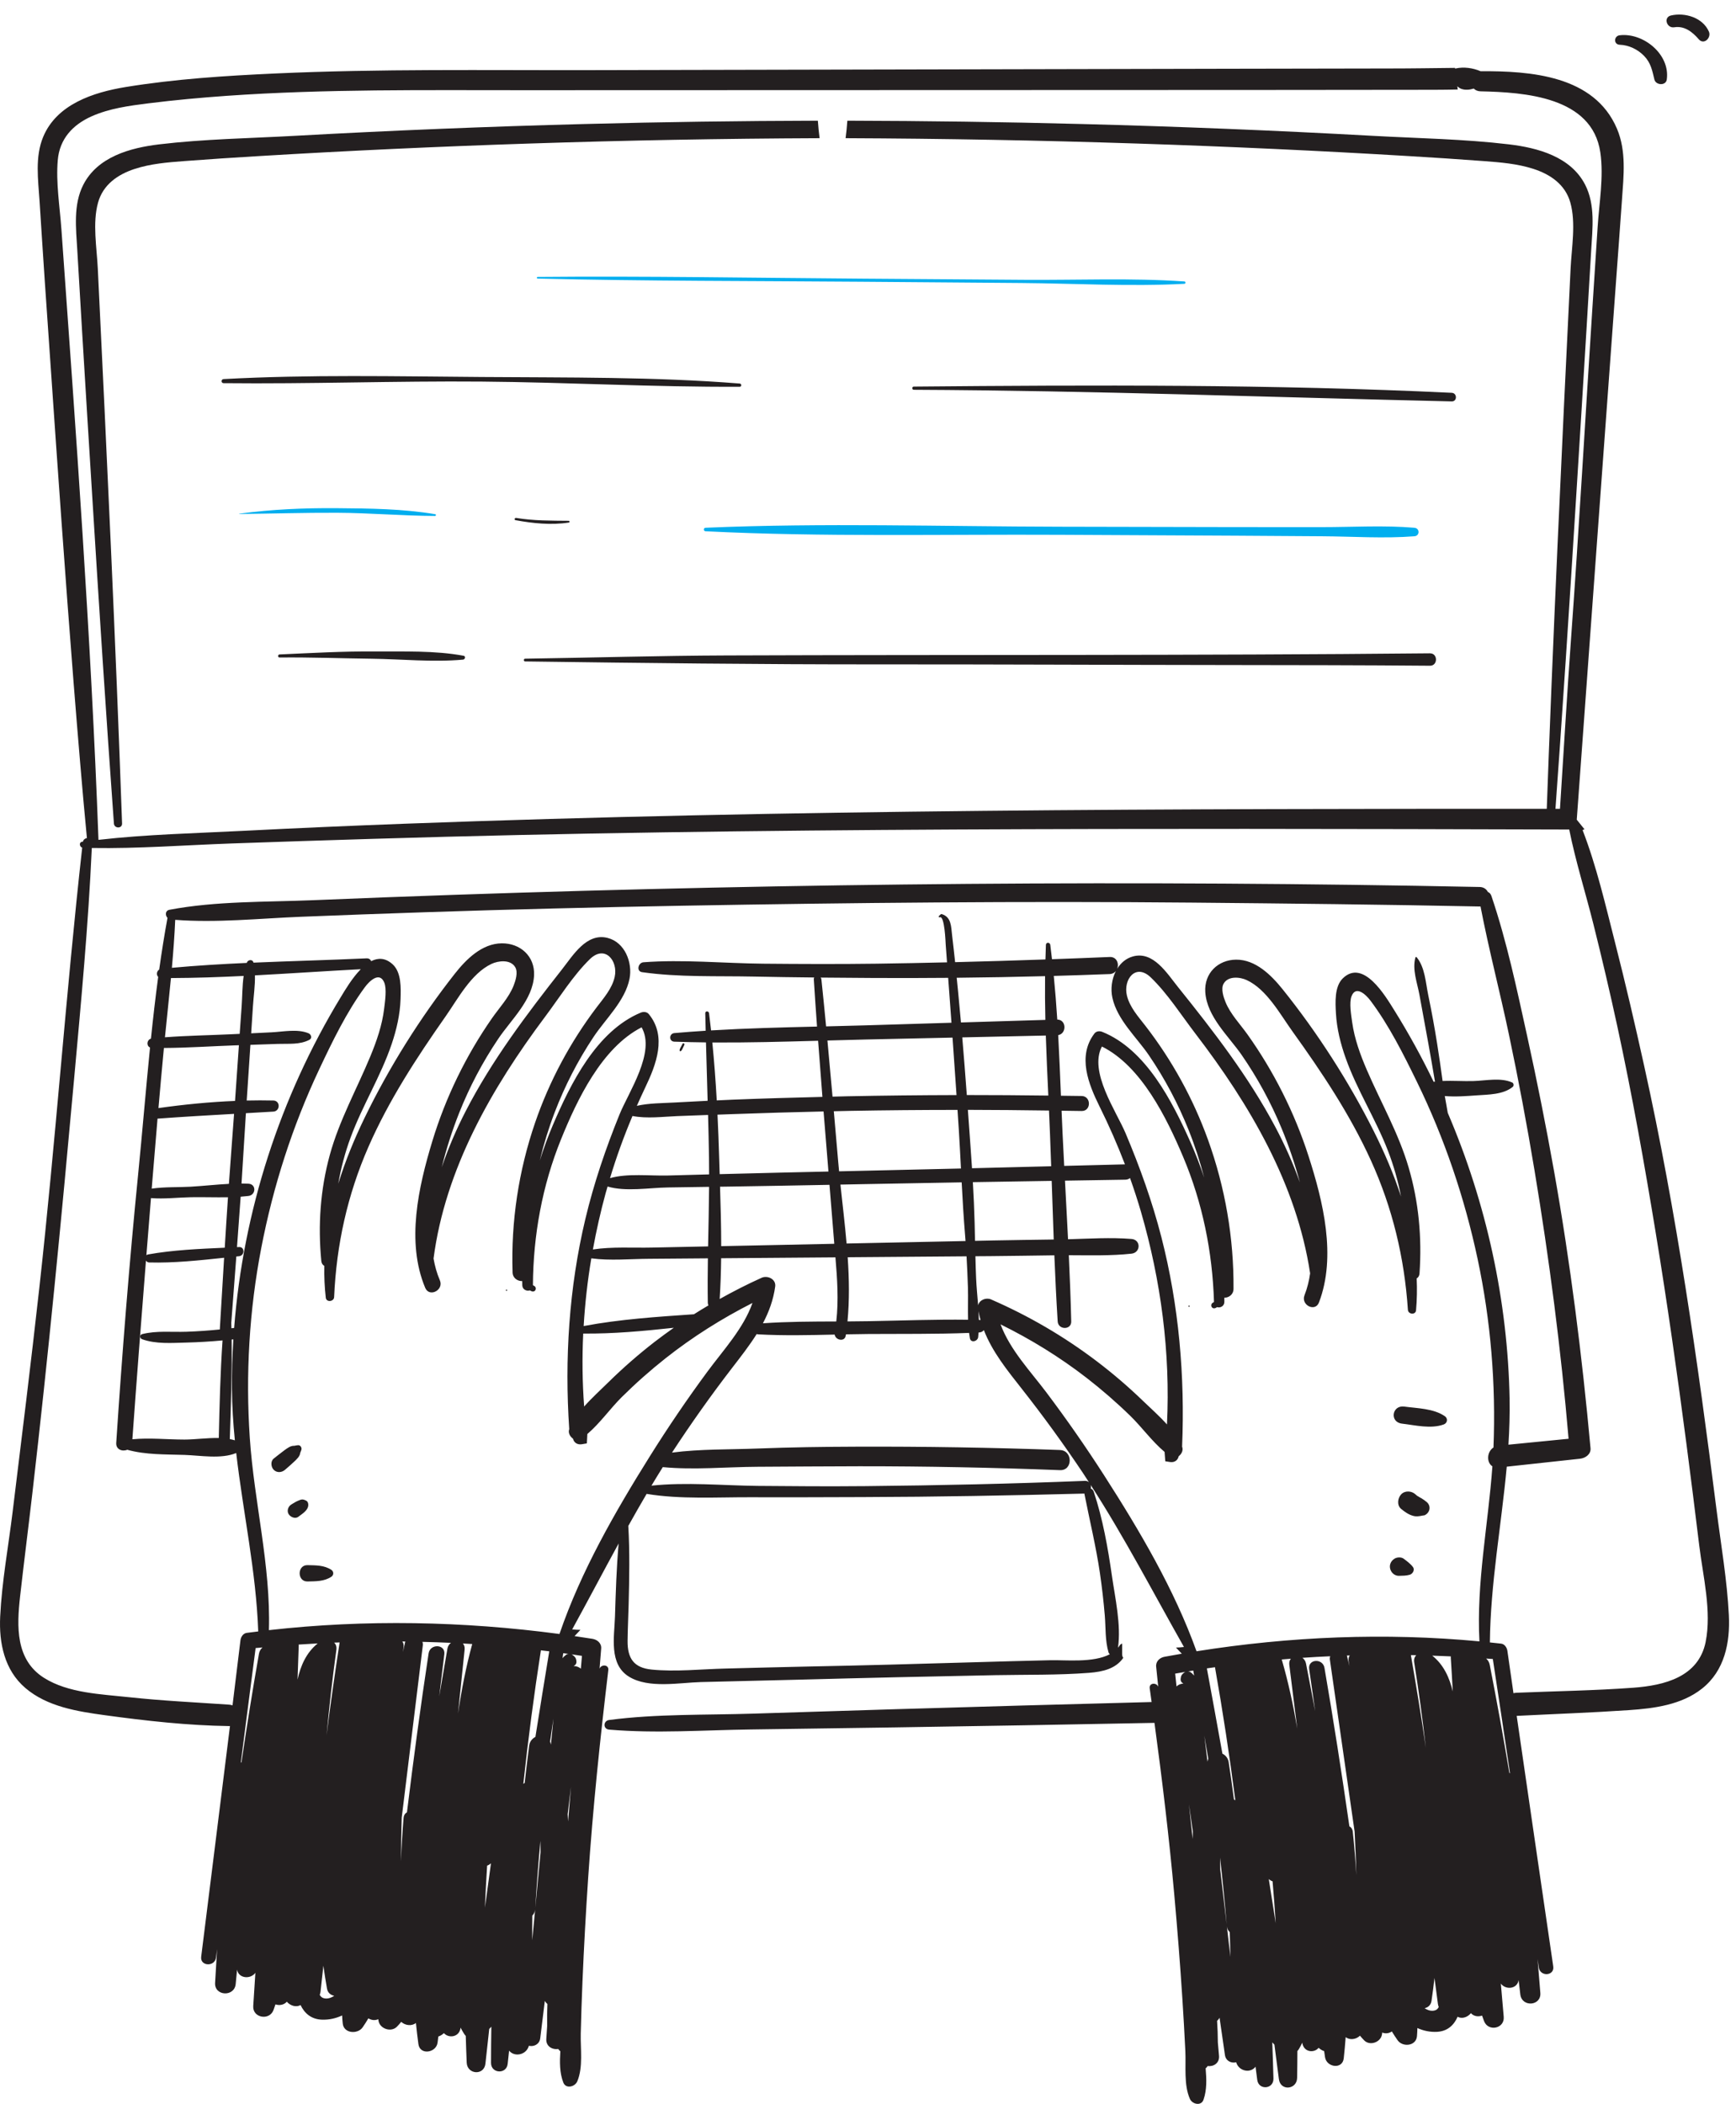 <svg width="104" height="126" viewBox="0 0 104 126" fill="none" xmlns="http://www.w3.org/2000/svg">
<path d="M30.345 77.231C30.294 77.231 30.294 77.31 30.345 77.31C30.396 77.31 30.396 77.231 30.345 77.231Z" fill="#231F20"/>
<path d="M71.233 78.186C71.283 78.186 71.283 78.266 71.233 78.266C71.183 78.266 71.183 78.186 71.233 78.186Z" fill="#231F20"/>
<path d="M103.573 96.746C103.468 94.633 103.098 92.51 102.833 90.413C101.707 81.508 100.439 72.594 98.497 63.826C97.954 61.373 97.387 58.926 96.765 56.492C96.188 54.234 95.653 51.893 94.808 49.709C94.848 49.699 94.886 49.682 94.922 49.663C94.77 49.472 94.614 49.283 94.46 49.091C94.967 42.083 95.48 35.077 95.993 28.069C96.254 24.49 96.516 20.912 96.778 17.333C96.908 15.539 97.045 13.744 97.17 11.949C97.269 10.533 97.439 9.054 96.87 7.711C95.514 4.513 91.684 4.248 88.698 4.265C88.239 4.069 87.695 3.991 87.202 4.101C87.192 4.104 87.183 4.109 87.172 4.111C87.17 4.096 87.168 4.081 87.167 4.066C85.877 4.079 84.588 4.101 83.303 4.101C80.092 4.105 76.881 4.111 73.67 4.118C60.889 4.145 48.106 4.173 35.325 4.201C29.046 4.214 22.754 4.115 16.48 4.401C13.493 4.538 10.473 4.731 7.518 5.214C5.594 5.53 3.402 6.241 2.588 8.195C2.085 9.401 2.287 10.769 2.369 12.034C2.475 13.642 2.573 15.25 2.684 16.858C2.906 20.074 3.124 23.29 3.35 26.506C3.797 32.877 4.257 39.252 4.796 45.616C4.925 47.142 5.058 48.667 5.207 50.19C5.1 50.209 4.998 50.281 4.966 50.408C4.95 50.411 4.933 50.412 4.917 50.414C4.722 50.44 4.761 50.717 4.924 50.764C3.946 59.54 3.331 68.356 2.355 77.134C1.858 81.607 1.305 86.073 0.757 90.54C0.502 92.619 0.113 94.719 0.011 96.812C-0.067 98.398 0.263 100.021 1.521 101.094C2.831 102.213 4.633 102.496 6.283 102.722C8.748 103.059 11.254 103.34 13.743 103.374C13.756 103.374 13.766 103.371 13.777 103.371C13.208 107.978 12.624 112.585 12.052 117.192C11.982 117.761 12.869 117.804 12.941 117.238C12.963 117.07 12.984 116.902 13.006 116.734C12.966 117.407 12.926 118.08 12.886 118.753C12.839 119.55 14.049 119.609 14.12 118.818C14.146 118.532 14.176 118.246 14.202 117.96C14.291 118.492 15.001 118.555 15.299 118.149C15.256 118.814 15.212 119.478 15.171 120.143C15.127 120.856 16.149 121.03 16.387 120.373C16.427 120.262 16.464 120.151 16.502 120.04C16.737 120.12 17.013 120.077 17.183 119.881C17.388 120.12 17.748 120.235 18.005 120.079C18.241 120.574 18.645 120.933 19.287 120.956C19.717 120.971 20.126 120.877 20.496 120.704C20.503 120.866 20.515 121.03 20.534 121.196C20.602 121.788 21.43 121.843 21.725 121.415C21.848 121.239 21.961 121.059 22.068 120.876C22.247 120.99 22.468 121.014 22.662 120.929C22.667 120.961 22.671 120.992 22.676 121.024C22.757 121.506 23.433 121.731 23.779 121.377C23.872 121.282 23.956 121.185 24.036 121.088C24.276 121.306 24.663 121.357 24.917 121.155C24.96 121.577 25.008 121.998 25.066 122.421C25.161 123.105 26.14 122.941 26.215 122.326C26.23 122.206 26.245 122.086 26.259 121.966C26.334 121.94 26.407 121.906 26.475 121.858C26.517 121.827 26.555 121.794 26.595 121.763C26.889 122.093 27.531 122.003 27.592 121.434C27.657 121.559 27.727 121.684 27.805 121.806C27.833 121.85 27.866 121.892 27.903 121.93C27.918 122.463 27.936 122.997 27.959 123.53C27.99 124.246 29.004 124.318 29.081 123.589C29.154 122.898 29.231 122.206 29.308 121.514C29.35 121.468 29.393 121.423 29.435 121.376C29.424 122.1 29.417 122.823 29.416 123.547C29.416 124.19 30.349 124.241 30.414 123.599C30.441 123.336 30.471 123.074 30.499 122.811C30.815 123.205 31.48 123.072 31.661 122.59C31.669 122.566 31.677 122.543 31.686 122.52C31.966 122.589 32.318 122.444 32.364 122.07C32.457 121.325 32.548 120.579 32.639 119.834C32.641 119.837 32.642 119.84 32.644 119.843C32.684 119.911 32.737 119.97 32.794 120.019C32.776 120.449 32.77 120.881 32.78 121.315C32.762 121.578 32.747 121.841 32.728 122.103C32.695 122.557 33.093 122.767 33.442 122.71C33.476 122.764 33.52 122.81 33.569 122.846C33.529 123.488 33.52 124.135 33.747 124.721C33.901 125.12 34.444 124.976 34.581 124.656C34.944 123.804 34.769 122.706 34.791 121.789C34.817 120.748 34.851 119.708 34.895 118.668C34.982 116.589 35.098 114.51 35.238 112.434C35.517 108.29 35.951 104.142 36.443 100.018C36.483 99.686 36.022 99.659 35.918 99.934C35.95 99.533 35.983 99.132 36.015 98.731C36.041 98.408 35.779 98.193 35.488 98.147C35.133 98.089 34.776 98.037 34.42 97.985C34.536 97.859 34.654 97.735 34.772 97.61C34.622 97.608 34.45 97.603 34.278 97.584C35.22 95.871 36.126 94.146 37.061 92.437C36.932 93.895 36.888 95.36 36.842 96.822C36.805 98.019 36.463 99.664 37.678 100.413C38.859 101.141 40.698 100.772 41.993 100.737C43.953 100.684 45.912 100.647 47.872 100.594C51.791 100.488 55.71 100.401 59.629 100.324C61.491 100.288 63.383 100.328 65.239 100.185C66.108 100.118 66.846 99.927 67.294 99.287C67.252 99.231 67.225 99.161 67.225 99.071V98.434C67.168 98.45 67.116 98.485 67.079 98.544C67.049 98.593 67.012 98.635 66.977 98.679C67.173 97.321 66.802 95.69 66.612 94.369C66.37 92.684 66.064 90.956 65.524 89.339C65.49 89.236 65.422 89.177 65.346 89.151C65.362 89.077 65.36 88.999 65.338 88.929C67.371 92.072 69.083 95.379 70.928 98.636C70.763 98.658 70.594 98.666 70.449 98.671C70.566 98.794 70.683 98.916 70.799 99.039C70.453 99.098 70.108 99.158 69.762 99.223C69.481 99.275 69.23 99.496 69.263 99.818C69.305 100.218 69.345 100.619 69.387 101.019C69.278 100.746 68.83 100.782 68.877 101.113C68.915 101.387 68.954 101.66 68.991 101.933C63.87 102.066 58.749 102.209 53.629 102.363C50.803 102.448 47.978 102.537 45.153 102.627C42.284 102.719 39.341 102.635 36.493 103.009C36.13 103.056 36.115 103.553 36.493 103.585C39.292 103.824 42.161 103.614 44.968 103.576C47.855 103.537 50.742 103.497 53.629 103.452C58.807 103.373 63.985 103.283 69.162 103.181C69.626 106.61 70.041 110.054 70.351 113.498C70.537 115.57 70.701 117.646 70.835 119.723C70.902 120.761 70.961 121.801 71.011 122.84C71.055 123.757 70.911 124.858 71.285 125.702C71.426 126.019 71.958 126.152 72.1 125.749C72.306 125.159 72.282 124.512 72.227 123.871C72.275 123.834 72.316 123.788 72.348 123.732C72.689 123.782 73.072 123.564 73.028 123.111C73.004 122.849 72.982 122.586 72.959 122.324C72.957 121.89 72.942 121.458 72.913 121.028C72.969 120.977 73.019 120.919 73.057 120.85C73.058 120.847 73.06 120.844 73.061 120.841C73.168 121.584 73.274 122.328 73.383 123.071C73.437 123.443 73.783 123.581 74.054 123.506C74.063 123.529 74.071 123.553 74.08 123.575C74.269 124.053 74.919 124.172 75.217 123.772C75.25 124.034 75.286 124.295 75.318 124.557C75.398 125.197 76.305 125.127 76.289 124.484C76.271 123.76 76.246 123.037 76.219 122.315C76.26 122.36 76.304 122.404 76.347 122.45C76.437 123.139 76.529 123.829 76.616 124.519C76.709 125.247 77.695 125.152 77.708 124.437C77.718 123.904 77.722 123.37 77.724 122.836C77.759 122.797 77.79 122.755 77.817 122.711C77.89 122.588 77.955 122.462 78.016 122.334C78.089 122.903 78.717 122.979 78.995 122.643C79.035 122.674 79.073 122.706 79.114 122.735C79.181 122.783 79.253 122.815 79.327 122.84C79.344 122.96 79.362 123.079 79.379 123.199C79.468 123.813 80.425 123.956 80.501 123.269C80.547 122.846 80.584 122.424 80.616 122.002C80.868 122.199 81.245 122.139 81.473 121.916C81.553 122.012 81.638 122.107 81.729 122.2C82.075 122.546 82.729 122.306 82.795 121.823C82.799 121.79 82.802 121.759 82.806 121.727C82.998 121.808 83.212 121.779 83.384 121.662C83.493 121.843 83.608 122.02 83.731 122.194C84.03 122.614 84.835 122.543 84.887 121.949C84.901 121.783 84.908 121.62 84.912 121.457C85.275 121.622 85.677 121.708 86.096 121.684C86.721 121.648 87.106 121.28 87.323 120.78C87.578 120.93 87.925 120.809 88.119 120.566C88.29 120.759 88.559 120.795 88.786 120.711C88.826 120.821 88.864 120.932 88.906 121.041C89.153 121.694 90.145 121.497 90.085 120.786C90.029 120.123 89.97 119.46 89.912 118.796C90.213 119.195 90.902 119.117 90.977 118.584C91.01 118.869 91.045 119.154 91.078 119.439C91.166 120.228 92.344 120.144 92.278 119.349C92.224 118.676 92.167 118.005 92.113 117.332C92.137 117.5 92.162 117.668 92.187 117.835C92.272 118.399 93.135 118.338 93.052 117.77C92.325 112.767 91.584 107.766 90.862 102.762C93.103 102.649 95.349 102.571 97.588 102.418C99.106 102.315 100.74 102.102 101.969 101.125C103.314 100.058 103.653 98.381 103.572 96.742V96.746H103.573ZM3.676 13.704C3.58 12.358 3.344 10.937 3.461 9.589C3.571 8.319 4.355 7.473 5.485 6.968C6.553 6.491 7.746 6.332 8.895 6.188C10.454 5.993 12.019 5.849 13.585 5.739C19.524 5.323 25.486 5.405 31.435 5.402C43.538 5.396 55.641 5.395 67.743 5.391C73.794 5.389 79.846 5.387 85.898 5.378C86.372 5.378 86.851 5.37 87.331 5.36C87.32 5.295 87.313 5.23 87.303 5.165C87.369 5.232 87.452 5.287 87.546 5.322C87.774 5.405 88.042 5.381 88.289 5.304C88.384 5.4 88.518 5.465 88.693 5.469C91.334 5.528 95.385 5.79 95.872 9.129C96.085 10.585 95.802 12.159 95.709 13.619L95.385 18.631C94.965 25.136 94.596 31.645 94.125 38.146C93.877 41.576 93.676 45.007 93.455 48.438C70.374 48.436 47.291 48.474 24.223 49.333C21.011 49.453 17.802 49.593 14.593 49.757C11.706 49.905 8.777 49.969 5.899 50.298C5.451 38.094 4.547 25.883 3.677 13.703H3.676V13.704ZM15.514 99.042C15.133 101.204 14.787 103.37 14.466 105.542C14.454 105.548 14.441 105.555 14.428 105.561C14.72 103.274 15.014 100.987 15.314 98.7C15.451 98.687 15.589 98.676 15.726 98.664C15.622 98.753 15.543 98.878 15.514 99.042ZM17.825 100.594C17.846 99.916 17.869 99.238 17.896 98.56C17.897 98.535 17.894 98.513 17.892 98.491C18.272 98.465 18.653 98.443 19.033 98.423C18.348 98.976 18.007 99.76 17.824 100.595L17.825 100.594ZM19.356 119.656C19.27 119.626 19.204 119.559 19.154 119.47C19.176 119.414 19.193 119.354 19.201 119.286C19.259 118.767 19.316 118.247 19.373 117.727C19.437 118.184 19.508 118.641 19.59 119.097C19.636 119.35 19.818 119.489 20.025 119.526C19.813 119.666 19.578 119.735 19.355 119.657H19.356V119.656ZM19.564 103.935C19.721 102.221 19.916 100.51 20.152 98.802C20.178 98.618 20.121 98.475 20.02 98.375C20.128 98.371 20.237 98.368 20.346 98.363C20.065 100.214 19.791 102.073 19.564 103.935ZM26.804 98.739C26.639 99.692 26.474 100.645 26.311 101.597C26.413 100.753 26.516 99.909 26.619 99.066C26.692 98.459 25.767 98.426 25.677 99.018C25.196 102.185 24.77 105.359 24.38 108.538C24.273 108.596 24.192 108.706 24.177 108.877C24.104 109.738 24.056 110.603 24.023 111.471C24.025 110.599 24.038 109.727 24.066 108.857C24.488 105.418 24.908 101.979 25.33 98.541C25.339 98.463 25.33 98.392 25.308 98.329C25.878 98.344 26.447 98.362 27.016 98.388C26.911 98.466 26.83 98.583 26.802 98.74H26.804V98.739ZM24.103 98.306C24.162 98.306 24.223 98.309 24.282 98.31C24.279 98.32 24.275 98.329 24.272 98.339C24.225 98.54 24.181 98.74 24.138 98.941C24.151 98.847 24.165 98.754 24.178 98.661C24.2 98.513 24.166 98.395 24.103 98.305V98.306ZM27.439 102.617C27.572 101.343 27.704 100.068 27.834 98.793C27.851 98.633 27.806 98.512 27.73 98.426C27.917 98.437 28.104 98.446 28.29 98.459C27.918 99.819 27.65 101.211 27.439 102.618V102.617ZM29.051 114.247C29.085 113.408 29.129 112.57 29.183 111.731C29.267 111.701 29.346 111.654 29.413 111.589C29.289 112.474 29.168 113.36 29.051 114.246V114.247ZM31.886 116.201C31.883 115.708 31.884 115.215 31.89 114.722C31.981 114.635 32.044 114.513 32.06 114.352L31.886 116.201V116.201ZM32.069 114.251C32.15 112.914 32.252 111.579 32.374 110.247C32.381 110.478 32.381 110.71 32.382 110.941L32.069 114.251ZM32.075 104.022C31.886 104.118 31.732 104.298 31.7 104.55C31.604 105.291 31.515 106.033 31.433 106.776C31.404 106.793 31.377 106.811 31.352 106.832C31.639 104.16 31.99 101.494 32.404 98.836C32.571 98.856 32.738 98.874 32.905 98.896C32.623 100.604 32.347 102.312 32.075 104.022ZM33.093 103.583C33.064 103.885 33.034 104.188 33.004 104.489C33.001 104.473 32.998 104.458 32.995 104.443C32.984 104.393 32.969 104.348 32.952 104.306C33.02 103.846 33.088 103.385 33.157 102.925C33.136 103.144 33.115 103.364 33.093 103.582H33.093V103.583ZM33.698 99.311C33.713 99.21 33.728 99.109 33.743 99.008C33.85 99.023 33.958 99.037 34.065 99.052C34.016 99.055 33.968 99.065 33.932 99.09C33.836 99.157 33.759 99.23 33.698 99.31V99.311ZM34.033 109.085C34.026 108.941 34.018 108.797 34.008 108.653C34.074 108.106 34.141 107.559 34.206 107.011L34.033 109.085ZM34.863 99.168C34.841 99.425 34.819 99.681 34.798 99.938C34.681 99.83 34.517 99.773 34.365 99.781C34.379 99.772 34.393 99.762 34.407 99.753C34.506 99.687 34.545 99.605 34.532 99.487C34.511 99.292 34.449 99.225 34.298 99.109C34.28 99.095 34.257 99.086 34.233 99.076C34.443 99.107 34.652 99.136 34.862 99.168H34.863ZM33.516 97.858C27.752 97.091 21.889 96.975 16.11 97.628C16.226 93.757 15.223 89.957 14.964 86.106C14.708 82.305 14.932 78.471 15.654 74.729C16.364 71.05 17.516 67.455 19.113 64.064C19.903 62.387 20.757 60.617 21.86 59.12C22.127 58.756 22.73 58.172 23.015 58.831C23.181 59.216 23.064 59.982 23.014 60.402C22.896 61.395 22.565 62.349 22.184 63.269C21.369 65.234 20.326 67.097 19.76 69.16C19.189 71.239 19.042 73.378 19.249 75.519C19.263 75.668 19.335 75.762 19.43 75.812C19.417 76.448 19.443 77.085 19.517 77.722C19.551 78.009 20.006 77.96 20.017 77.68C20.153 74.555 20.814 71.558 22.069 68.69C23.286 65.909 24.956 63.347 26.695 60.87C27.436 59.814 28.221 58.309 29.439 57.729C29.843 57.537 30.581 57.438 30.868 57.927C31.045 58.23 30.887 58.73 30.77 59.026C30.488 59.745 29.905 60.362 29.47 60.987C27.913 63.224 26.692 65.731 25.901 68.34C25.068 71.082 24.32 74.385 25.475 77.131C25.721 77.715 26.602 77.261 26.352 76.678C26.17 76.253 26.049 75.816 25.973 75.373C26.673 70.008 29.455 65.163 32.662 60.883C33.506 59.758 34.328 58.428 35.334 57.445C36.242 56.559 37.04 57.542 36.825 58.505C36.669 59.207 36.159 59.78 35.735 60.339C34.155 62.426 32.907 64.758 32.057 67.235C31.069 70.113 30.607 73.163 30.707 76.204C30.718 76.553 31.014 76.731 31.285 76.725C31.287 76.808 31.286 76.891 31.289 76.973C31.295 77.234 31.556 77.343 31.742 77.279C31.769 77.293 31.795 77.307 31.822 77.321C31.907 77.367 32.013 77.356 32.069 77.27C32.121 77.191 32.101 77.073 32.018 77.022C31.987 77.003 31.957 76.985 31.926 76.966C31.945 73.973 32.485 71.005 33.612 68.227C34.564 65.88 36.043 62.749 38.437 61.526C39.292 63.019 37.657 65.405 37.112 66.747C36.284 68.789 35.575 70.868 35.065 73.014C34.089 77.12 33.817 81.382 34.102 85.59C34.026 85.79 34.131 86.01 34.299 86.138C34.31 86.149 34.319 86.162 34.331 86.171C34.378 86.371 34.56 86.536 34.846 86.496C34.951 86.481 35.055 86.463 35.157 86.443L35.187 85.881C35.94 85.241 36.545 84.371 37.24 83.679C38.074 82.851 38.955 82.071 39.876 81.343C41.495 80.064 43.243 78.965 45.079 78.033C44.536 79.571 43.319 80.87 42.371 82.157C41.16 83.799 40.013 85.487 38.931 87.216C36.842 90.554 34.794 94.118 33.517 97.859H33.516V97.858ZM8.51 80.204C9.347 80.505 10.297 80.426 11.173 80.405C11.895 80.387 12.614 80.342 13.332 80.277C13.198 82.221 13.151 84.173 13.107 86.121C12.417 86.106 11.687 86.214 11.055 86.214C10.022 86.214 8.962 86.099 7.93 86.197C8.186 82.629 8.461 79.062 8.744 75.497C8.785 75.559 8.848 75.606 8.934 75.608C10.411 75.649 11.937 75.483 13.426 75.326C13.338 76.757 13.253 78.189 13.168 79.621C12.505 79.686 11.84 79.734 11.174 79.757C10.293 79.789 9.369 79.679 8.511 79.901C8.352 79.943 8.371 80.154 8.511 80.204H8.51ZM8.869 75.128C8.828 75.135 8.796 75.153 8.77 75.174C8.861 74.034 8.952 72.894 9.044 71.753C9.834 71.816 10.673 71.715 11.442 71.701C12.171 71.688 12.918 71.717 13.657 71.703C13.588 72.71 13.526 73.718 13.464 74.724C11.931 74.794 10.364 74.859 8.868 75.128H8.869ZM11.442 71.07C10.692 71.112 9.862 71.074 9.089 71.186C9.106 70.977 9.122 70.768 9.14 70.559C9.236 69.371 9.335 68.182 9.437 66.994C10.965 66.882 12.493 66.794 14.022 66.708C13.979 67.311 13.936 67.915 13.888 68.518C13.826 69.312 13.769 70.106 13.713 70.9C12.954 70.939 12.19 71.026 11.442 71.069V71.07ZM90.438 83.799C90.327 77.896 89.045 72.046 86.732 66.648C86.678 66.309 86.611 65.972 86.554 65.641C87.186 65.696 87.854 65.644 88.439 65.602C89.161 65.551 90.056 65.56 90.626 65.091C90.704 65.027 90.685 64.871 90.593 64.83C89.9 64.519 89.011 64.722 88.265 64.743C87.668 64.761 87.035 64.711 86.423 64.74C86.319 63.984 86.212 63.228 86.091 62.475C85.938 61.514 85.764 60.559 85.565 59.606C85.407 58.849 85.37 57.936 84.867 57.324C84.846 57.298 84.802 57.314 84.794 57.343C84.597 58.066 84.898 58.843 85.033 59.564C85.21 60.521 85.383 61.477 85.558 62.433C85.7 63.214 85.836 63.996 85.966 64.779C85.939 64.782 85.913 64.784 85.887 64.788C85.175 63.312 84.384 61.874 83.517 60.485C82.989 59.64 81.669 57.403 80.446 58.591C79.938 59.085 79.997 60.036 80.033 60.69C80.084 61.605 80.31 62.508 80.616 63.367C81.3 65.291 82.413 67.012 83.147 68.913C83.492 69.804 83.753 70.725 83.933 71.661C83.492 70.309 82.927 68.995 82.299 67.744C80.802 64.765 78.918 61.835 76.838 59.246C76.15 58.389 75.21 57.462 74.049 57.473C72.97 57.483 72.13 58.284 72.206 59.419C72.304 60.893 73.6 62.046 74.384 63.179C75.336 64.557 76.137 66.028 76.78 67.582C77.214 68.629 77.579 69.709 77.871 70.808C77.463 69.667 76.967 68.558 76.4 67.49C74.795 64.469 72.696 61.756 70.569 59.11C69.91 58.291 69.09 56.938 67.865 57.282C67.455 57.397 67.143 57.67 66.93 58.017C67.049 57.71 66.901 57.295 66.478 57.313C65.327 57.362 64.175 57.406 63.023 57.447C62.99 57.161 62.958 56.874 62.92 56.588C62.898 56.426 62.666 56.414 62.658 56.588C62.645 56.879 62.639 57.17 62.63 57.461C60.826 57.524 59.023 57.579 57.219 57.623C57.162 57.087 57.103 56.55 57.038 56.015C56.975 55.498 57.002 54.921 56.418 54.745C56.394 54.738 56.367 54.745 56.349 54.764L56.245 54.866C56.208 54.903 56.255 54.954 56.298 54.935C56.595 54.803 56.649 56.493 56.655 56.569C56.682 56.925 56.708 57.28 56.734 57.634C55.327 57.666 53.92 57.696 52.513 57.714C50.246 57.744 47.979 57.735 45.712 57.714C43.347 57.691 40.902 57.45 38.545 57.63C38.233 57.654 38.106 58.17 38.465 58.222C40.65 58.536 42.954 58.44 45.16 58.486C46.365 58.511 47.571 58.528 48.777 58.54C48.76 58.572 48.751 58.61 48.754 58.656C48.813 59.597 48.879 60.539 48.946 61.48C46.83 61.53 44.71 61.584 42.598 61.71C42.561 61.367 42.521 61.024 42.478 60.681C42.461 60.541 42.248 60.531 42.251 60.681C42.258 61.032 42.268 61.381 42.276 61.73C41.65 61.77 41.024 61.815 40.4 61.87C40.074 61.899 40.064 62.374 40.4 62.385C41.03 62.408 41.662 62.42 42.293 62.428C42.323 63.593 42.358 64.759 42.392 65.925C41.722 65.958 41.053 65.994 40.385 66.03C39.687 66.069 38.878 66.063 38.152 66.227C38.315 65.86 38.481 65.494 38.655 65.129C39.316 63.748 39.96 62.07 38.872 60.737C38.751 60.589 38.546 60.58 38.383 60.647C35.739 61.75 34.185 64.888 33.121 67.379C32.824 68.076 32.564 68.785 32.338 69.505C32.57 68.531 32.866 67.57 33.227 66.626C33.834 65.038 34.613 63.523 35.554 62.108C36.283 61.011 37.449 59.947 37.714 58.614C37.906 57.648 37.434 56.43 36.397 56.17C35.131 55.853 34.324 57.223 33.667 58.056C31.549 60.748 29.463 63.506 27.891 66.561C27.335 67.641 26.855 68.759 26.465 69.909C26.736 68.804 27.085 67.718 27.504 66.66C28.125 65.093 28.911 63.606 29.853 62.207C30.629 61.057 31.93 59.877 31.995 58.401C32.044 57.264 31.164 56.482 30.055 56.495C28.865 56.509 27.922 57.456 27.237 58.328C25.167 60.96 23.305 63.93 21.844 66.941C21.23 68.206 20.684 69.53 20.265 70.891C20.427 69.952 20.671 69.026 21.003 68.127C21.709 66.211 22.808 64.465 23.464 62.528C23.757 61.662 23.966 60.754 23.996 59.838C24.017 59.184 24.054 58.233 23.52 57.749C23.084 57.354 22.645 57.356 22.237 57.563C22.195 57.464 22.104 57.388 21.96 57.395C19.712 57.498 17.446 57.555 15.185 57.652V57.647C15.135 57.433 14.855 57.472 14.789 57.647C14.787 57.654 14.785 57.661 14.783 57.668C13.283 57.736 11.786 57.825 10.297 57.961C10.383 57.004 10.455 56.047 10.497 55.088C12.977 55.279 15.546 55.004 18.026 54.905C20.502 54.806 22.978 54.715 25.455 54.633C30.595 54.462 35.735 54.335 40.876 54.243C51.036 54.061 61.195 53.964 71.356 54.056C77.118 54.109 82.879 54.171 88.64 54.289C88.659 54.289 88.676 54.286 88.694 54.285C89.189 56.855 89.856 59.392 90.396 61.953C90.967 64.657 91.478 67.373 91.93 70.097C92.815 75.419 93.513 80.789 93.97 86.166C92.769 86.284 91.568 86.403 90.367 86.521C90.424 85.617 90.453 84.71 90.436 83.798L90.438 83.799ZM65.881 66.284C66.441 67.415 66.945 68.561 67.393 69.732C66.18 69.765 64.967 69.794 63.754 69.824C63.72 69.17 63.686 68.517 63.655 67.864C63.634 67.415 63.615 66.968 63.596 66.52C63.997 66.526 64.399 66.53 64.8 66.537C65.379 66.548 65.379 65.648 64.8 65.638C64.386 65.63 63.972 65.628 63.558 65.622C63.51 64.412 63.46 63.202 63.394 61.993C63.911 61.903 63.895 61.068 63.339 61.06C63.283 60.188 63.215 59.316 63.13 58.447C64.246 58.415 65.362 58.38 66.477 58.336C66.644 58.329 66.768 58.257 66.85 58.155C66.601 58.639 66.526 59.233 66.64 59.751C66.93 61.079 68.091 62.118 68.828 63.199C69.779 64.594 70.574 66.093 71.204 67.667C71.579 68.603 71.89 69.558 72.139 70.526C71.901 69.812 71.63 69.107 71.324 68.417C70.228 65.949 68.64 62.846 66.036 61.798C65.876 61.734 65.676 61.748 65.563 61.898C64.535 63.253 65.203 64.917 65.88 66.284H65.881ZM63.503 86.839C59.437 86.693 55.369 86.625 51.301 86.64C49.327 86.647 47.356 86.674 45.384 86.751C43.708 86.817 41.942 86.773 40.258 86.995C41.394 85.258 42.595 83.563 43.862 81.919C44.377 81.251 44.893 80.592 45.331 79.895C45.361 79.904 45.393 79.912 45.43 79.914C46.945 79.996 48.476 79.961 50.002 79.927C50.054 80.271 50.609 80.379 50.667 79.988C50.672 79.963 50.673 79.938 50.678 79.913C51.134 79.904 51.59 79.895 52.044 79.892C54.045 79.878 56.055 79.905 58.056 79.827C58.069 79.933 58.084 80.039 58.103 80.144C58.159 80.448 58.57 80.335 58.6 80.077C58.611 79.987 58.616 79.895 58.623 79.803C58.634 79.803 58.646 79.802 58.658 79.801C58.787 79.794 58.881 79.737 58.941 79.658C59.447 80.963 60.334 82.056 61.215 83.176C62.502 84.81 63.726 86.496 64.885 88.228C65.004 88.407 65.118 88.588 65.235 88.768C65.175 88.716 65.095 88.684 64.992 88.688C60.617 88.864 56.238 88.96 51.86 89.003C49.701 89.023 47.543 89.01 45.385 88.989C43.31 88.967 41.099 88.752 39.027 88.975C39.25 88.603 39.475 88.233 39.707 87.864C41.568 88.044 43.52 87.853 45.384 87.844C47.418 87.835 49.452 87.814 51.486 87.813C55.492 87.811 59.498 87.891 63.503 88.046C64.278 88.075 64.278 86.868 63.503 86.841V86.839ZM62.625 61.08C60.94 61.132 59.254 61.182 57.569 61.234C57.513 60.603 57.455 59.972 57.393 59.342C57.367 59.081 57.34 58.819 57.314 58.557C59.079 58.54 60.843 58.508 62.608 58.461C62.598 59.334 62.605 60.207 62.625 61.08ZM58.231 69.964C58.156 68.797 58.067 67.632 57.983 66.468C59.604 66.47 61.223 66.487 62.843 66.509C62.864 66.961 62.884 67.412 62.901 67.864C62.928 68.524 62.951 69.184 62.974 69.845C61.393 69.885 59.812 69.926 58.231 69.965V69.964ZM63.004 70.721C63.043 71.892 63.082 73.063 63.126 74.233C61.916 74.251 60.706 74.266 59.496 74.29C59.134 74.298 58.773 74.305 58.411 74.313C58.404 73.949 58.396 73.584 58.387 73.219C58.366 72.413 58.328 71.605 58.282 70.798C59.855 70.771 61.43 70.747 63.004 70.722V70.721ZM50.783 75.296C50.924 75.295 51.066 75.293 51.207 75.292C53.439 75.275 55.672 75.258 57.904 75.24C57.94 75.863 57.965 76.486 57.986 77.11C58.007 77.748 57.975 78.395 57.996 79.038C56.014 79.012 54.025 79.089 52.045 79.124C51.621 79.132 51.197 79.135 50.771 79.138C50.893 77.873 50.872 76.585 50.783 75.296H50.783ZM50.718 74.474C50.615 73.29 50.472 72.109 50.348 70.944C50.79 70.935 51.233 70.927 51.675 70.918C53.654 70.878 55.632 70.844 57.611 70.81C57.666 71.861 57.728 72.911 57.815 73.959C57.825 74.081 57.834 74.203 57.843 74.324C55.631 74.369 53.419 74.416 51.206 74.462L50.717 74.472V74.474H50.718ZM57.919 65.581C57.835 64.429 57.745 63.278 57.647 62.128L62.652 62.018C62.691 63.217 62.746 64.415 62.802 65.613C61.174 65.593 59.547 65.58 57.919 65.581ZM57.362 66.47C57.388 66.868 57.416 67.266 57.441 67.665C57.489 68.436 57.529 69.208 57.569 69.981C55.604 70.028 53.64 70.075 51.676 70.117C51.206 70.127 50.737 70.138 50.268 70.149C50.25 69.969 50.234 69.79 50.218 69.611C50.129 68.591 50.042 67.571 49.952 66.551C50.277 66.544 50.601 66.534 50.926 66.529C53.071 66.49 55.217 66.472 57.362 66.471V66.47ZM49.98 74.489L43.206 74.631C43.205 73.444 43.174 72.254 43.136 71.071C43.328 71.069 43.521 71.065 43.713 71.063C45.707 71.033 47.7 70.996 49.693 70.958C49.785 72.091 49.877 73.223 49.969 74.356C49.972 74.401 49.976 74.445 49.98 74.49H49.98V74.489ZM50.741 65.655C50.452 65.661 50.164 65.67 49.875 65.677C49.776 64.556 49.674 63.435 49.569 62.315C50.333 62.293 51.097 62.273 51.86 62.255L57.064 62.141C57.146 63.289 57.225 64.436 57.303 65.583C55.116 65.588 52.928 65.611 50.741 65.655ZM51.86 61.407C51.071 61.431 50.281 61.45 49.49 61.469C49.4 60.531 49.307 59.595 49.209 58.658C49.204 58.614 49.189 58.577 49.167 58.546C50.221 58.556 51.275 58.563 52.329 58.57C53.821 58.579 55.312 58.574 56.803 58.562C56.867 59.438 56.934 60.315 56.996 61.191L57 61.251L51.859 61.407H51.86ZM49.269 65.692C47.478 65.735 45.689 65.787 43.899 65.858C43.578 65.871 43.259 65.887 42.939 65.902C42.874 64.744 42.788 63.588 42.674 62.433C44.785 62.447 46.899 62.389 49.011 62.33C49.094 63.45 49.18 64.571 49.269 65.692ZM43.899 66.723C45.712 66.656 47.525 66.606 49.338 66.564C49.41 67.458 49.483 68.351 49.556 69.245C49.581 69.55 49.605 69.856 49.63 70.162C47.72 70.204 45.81 70.248 43.9 70.299L43.114 70.319C43.104 69.995 43.093 69.67 43.084 69.347C43.059 68.482 43.025 67.618 42.984 66.756C43.289 66.745 43.594 66.734 43.9 66.723H43.899ZM43.202 75.355C45.484 75.337 47.767 75.319 50.049 75.302C50.157 76.584 50.245 77.864 50.1 79.141C48.633 79.146 47.161 79.149 45.705 79.25C46.062 78.574 46.33 77.853 46.44 77.049C46.5 76.604 45.982 76.366 45.628 76.525C44.77 76.911 43.933 77.338 43.114 77.796C43.166 76.986 43.193 76.171 43.202 75.355ZM58.621 78.526C58.655 78.707 58.694 78.885 58.742 79.058C58.716 79.052 58.689 79.049 58.66 79.048H58.642C58.639 78.874 58.632 78.701 58.621 78.526ZM58.597 78.17C58.556 77.626 58.499 77.083 58.477 76.553C58.458 76.114 58.445 75.675 58.435 75.235C58.728 75.233 59.02 75.231 59.313 75.229C60.597 75.218 61.88 75.197 63.164 75.18C63.218 76.501 63.28 77.821 63.363 79.139C63.395 79.655 64.188 79.665 64.175 79.139C64.144 77.818 64.091 76.496 64.03 75.174C65.28 75.177 66.554 75.215 67.785 75.081C68.345 75.02 68.359 74.245 67.785 74.2C66.535 74.098 65.246 74.184 63.984 74.218C63.926 73.048 63.863 71.878 63.801 70.709C65.006 70.689 66.212 70.668 67.417 70.65C67.534 70.648 67.626 70.61 67.697 70.551C67.933 71.214 68.152 71.883 68.35 72.562C69.552 76.695 70.12 81.01 69.911 85.308C69.452 84.798 68.925 84.333 68.469 83.893C67.598 83.052 66.677 82.263 65.715 81.532C63.748 80.038 61.62 78.799 59.368 77.82C59.074 77.693 58.673 77.851 58.598 78.171H58.597V78.17ZM34.966 79.416C35.047 78.058 35.199 76.703 35.425 75.36C36.546 75.513 37.754 75.394 38.868 75.388C40.047 75.38 41.228 75.369 42.408 75.36C42.395 76.247 42.389 77.133 42.403 78.019C42.404 78.081 42.418 78.134 42.44 78.179C42.148 78.352 41.858 78.528 41.572 78.71C39.384 78.86 37.118 79.009 34.966 79.416ZM40.366 79.519C39.975 79.795 39.586 80.078 39.206 80.371C38.238 81.123 37.312 81.931 36.439 82.79C35.982 83.24 35.454 83.717 34.995 84.236C34.886 82.78 34.87 81.321 34.939 79.866C36.728 79.885 38.563 79.715 40.365 79.519H40.366V79.519ZM42.419 74.646C41.297 74.669 40.175 74.691 39.052 74.716C37.912 74.742 36.667 74.654 35.519 74.83C35.725 73.698 35.979 72.572 36.282 71.46C36.319 71.325 36.361 71.194 36.399 71.06C37.48 71.383 38.903 71.132 40.012 71.116C40.835 71.103 41.657 71.091 42.48 71.079C42.471 72.268 42.443 73.457 42.42 74.645H42.419V74.646ZM40.011 70.4C38.955 70.429 37.593 70.257 36.545 70.558C36.927 69.29 37.376 68.051 37.891 66.835C38.75 67.006 39.728 66.876 40.572 66.842C41.188 66.817 41.803 66.795 42.419 66.774C42.442 67.631 42.462 68.488 42.475 69.345C42.48 69.674 42.481 70.005 42.481 70.334C41.658 70.356 40.834 70.378 40.01 70.4L40.011 70.4ZM14.597 58.449C14.51 59.05 14.518 59.686 14.476 60.27C14.436 60.819 14.398 61.368 14.359 61.916C14.221 61.922 14.084 61.929 13.945 61.936C12.596 62.001 11.232 62.02 9.882 62.122C10 60.94 10.127 59.758 10.241 58.575C11.69 58.57 13.143 58.519 14.596 58.448H14.597V58.449ZM14.126 62.605C14.188 62.602 14.25 62.601 14.312 62.598C14.306 62.678 14.301 62.756 14.296 62.836C14.223 63.868 14.152 64.901 14.08 65.933C12.545 65.996 11.008 66.148 9.493 66.362C9.596 65.183 9.7 64.005 9.813 62.827C9.814 62.805 9.817 62.784 9.819 62.762C11.253 62.755 12.696 62.654 14.127 62.604L14.126 62.605ZM13.877 80.224C13.911 80.221 13.945 80.218 13.979 80.214C13.918 81.197 13.889 82.182 13.895 83.169C13.901 84.205 13.969 85.234 14.07 86.259C13.972 86.228 13.87 86.205 13.767 86.185C13.835 84.199 13.902 82.21 13.877 80.224ZM14.027 79.529C13.973 79.536 13.918 79.542 13.864 79.548C13.861 79.439 13.859 79.331 13.855 79.221C13.957 77.897 14.058 76.574 14.157 75.25C14.211 75.244 14.266 75.239 14.32 75.234C14.667 75.2 14.679 74.665 14.32 74.684C14.28 74.686 14.239 74.688 14.198 74.69C14.273 73.683 14.348 72.677 14.417 71.67C14.573 71.658 14.729 71.644 14.883 71.625C15.341 71.569 15.367 70.916 14.883 70.891C14.746 70.885 14.608 70.882 14.469 70.881C14.521 70.093 14.571 69.307 14.616 68.518C14.652 67.902 14.692 67.285 14.732 66.668C15.279 66.636 15.826 66.606 16.375 66.573C16.798 66.547 16.805 65.918 16.375 65.909C15.845 65.896 15.312 65.898 14.78 65.91C14.844 64.946 14.909 63.983 14.972 63.02C14.982 62.871 14.991 62.723 15.001 62.575C15.546 62.556 16.09 62.538 16.635 62.519C17.291 62.496 17.946 62.579 18.536 62.273C18.717 62.178 18.64 61.946 18.485 61.882C17.822 61.607 16.986 61.789 16.277 61.824C15.867 61.844 15.456 61.864 15.047 61.884C15.082 61.346 15.118 60.808 15.152 60.271C15.191 59.671 15.286 59.032 15.273 58.414C17.39 58.302 19.507 58.155 21.614 58.045C21.096 58.57 20.668 59.301 20.419 59.711C16.771 65.708 14.57 72.54 14.027 79.529H14.027ZM65.892 94.199C66.017 95.047 66.114 95.899 66.186 96.754C66.246 97.48 66.201 98.254 66.408 98.955C66.422 99.004 66.452 99.041 66.487 99.071C65.492 99.596 63.834 99.408 62.937 99.429C61.345 99.466 59.753 99.51 58.161 99.557C54.915 99.651 51.67 99.745 48.424 99.806C46.771 99.837 45.117 99.889 43.463 99.928C42.014 99.962 40.484 100.133 39.039 99.989C37.982 99.884 37.585 99.331 37.597 98.262C37.605 97.541 37.642 96.82 37.66 96.1C37.7 94.529 37.732 92.956 37.64 91.387C37.999 90.744 38.364 90.103 38.738 89.467C40.765 89.803 42.967 89.659 45.016 89.668C47.236 89.678 49.456 89.664 51.676 89.659C56.107 89.646 60.537 89.565 64.966 89.449C64.967 89.462 64.967 89.475 64.97 89.49C65.28 91.063 65.658 92.611 65.892 94.2V94.199ZM70.949 100.161C70.804 100.279 70.746 100.347 70.729 100.544C70.719 100.661 70.759 100.742 70.858 100.807C70.872 100.816 70.886 100.825 70.9 100.834C70.752 100.828 70.594 100.89 70.483 100.999C70.455 100.743 70.429 100.487 70.402 100.231C70.604 100.195 70.808 100.162 71.012 100.127C70.989 100.137 70.967 100.147 70.95 100.161H70.949ZM71.447 110.128L71.229 108.058C71.306 108.604 71.383 109.149 71.461 109.695C71.456 109.84 71.451 109.984 71.448 110.128H71.447ZM71.304 100.134C71.268 100.11 71.222 100.101 71.174 100.098C71.278 100.081 71.382 100.065 71.486 100.048C71.504 100.149 71.52 100.249 71.537 100.349C71.475 100.271 71.399 100.198 71.304 100.134ZM72.345 105.465C72.343 105.48 72.34 105.496 72.338 105.511C72.302 105.209 72.266 104.908 72.23 104.607C72.203 104.388 72.177 104.169 72.151 103.951C72.229 104.41 72.306 104.868 72.384 105.327C72.368 105.369 72.355 105.415 72.345 105.465ZM73.1 111.947C73.096 111.716 73.091 111.484 73.091 111.253C73.242 112.583 73.374 113.914 73.485 115.249L73.1 111.947ZM73.497 115.351C73.517 115.511 73.581 115.631 73.672 115.716C73.689 116.209 73.702 116.701 73.712 117.195L73.498 115.351H73.497ZM73.924 107.765C73.826 107.024 73.722 106.283 73.61 105.545C73.572 105.293 73.419 105.117 73.232 105.025C72.926 103.322 72.616 101.619 72.301 99.918C72.463 99.893 72.625 99.871 72.787 99.848C73.255 102.496 73.662 105.154 74.005 107.819C73.98 107.799 73.952 107.78 73.924 107.765ZM76.01 112.534C76.076 112.597 76.154 112.643 76.237 112.671C76.31 113.508 76.373 114.345 76.426 115.183C76.291 114.299 76.151 113.417 76.01 112.534ZM76.786 99.384C76.968 99.368 77.15 99.355 77.332 99.34C77.259 99.427 77.219 99.55 77.239 99.709C77.396 100.981 77.556 102.252 77.716 103.523C77.476 102.122 77.181 100.736 76.786 99.384ZM81.044 109.711C81.026 109.541 80.944 109.432 80.839 109.377C80.382 106.207 79.89 103.043 79.346 99.887C79.244 99.297 78.343 99.35 78.43 99.956C78.549 100.797 78.669 101.638 78.79 102.479C78.608 101.531 78.424 100.583 78.241 99.633C78.21 99.476 78.129 99.36 78.025 99.285C78.579 99.246 79.132 99.216 79.687 99.191C79.667 99.254 79.66 99.325 79.671 99.402C80.165 102.831 80.656 106.259 81.151 109.687C81.199 110.557 81.233 111.428 81.256 112.3C81.203 111.434 81.135 110.569 81.043 109.71V109.711H81.044ZM80.796 99.5C80.811 99.593 80.827 99.686 80.842 99.779C80.795 99.58 80.747 99.38 80.697 99.181C80.695 99.17 80.69 99.161 80.686 99.151C80.744 99.149 80.803 99.146 80.861 99.143C80.801 99.234 80.772 99.352 80.796 99.5H80.796ZM84.522 99.123C84.628 99.124 84.734 99.125 84.841 99.128C84.745 99.23 84.692 99.374 84.722 99.557C84.993 101.26 85.225 102.966 85.418 104.676C85.153 102.819 84.841 100.967 84.523 99.123H84.522ZM86 120.387C85.784 120.47 85.555 120.405 85.345 120.27C85.545 120.229 85.72 120.086 85.758 119.833C85.826 119.375 85.885 118.917 85.937 118.459C86.005 118.978 86.073 119.495 86.142 120.014C86.151 120.082 86.169 120.141 86.192 120.197C86.146 120.288 86.084 120.356 86 120.387ZM85.802 99.155C86.173 99.167 86.543 99.181 86.915 99.199C86.915 99.222 86.912 99.244 86.913 99.269C86.957 99.946 86.995 100.623 87.032 101.3C86.834 100.469 86.483 99.693 85.802 99.155H85.802ZM88.63 98.3C82.985 97.767 77.277 98.006 71.681 98.893C70.348 95.18 68.266 91.659 66.152 88.367C65.056 86.661 63.898 84.998 62.679 83.38C61.725 82.115 60.508 80.841 59.941 79.315C61.753 80.208 63.482 81.271 65.09 82.515C66.005 83.224 66.882 83.985 67.714 84.796C68.409 85.472 69.019 86.329 69.767 86.953L69.81 87.515C69.91 87.532 70.011 87.549 70.114 87.561C70.394 87.595 70.566 87.426 70.608 87.225C70.619 87.215 70.628 87.202 70.638 87.191C70.8 87.06 70.897 86.838 70.817 86.639C70.993 82.427 70.625 78.171 69.575 74.088C69.026 71.954 68.285 69.891 67.43 67.867C66.867 66.536 65.217 64.185 66.013 62.675C68.374 63.848 69.891 66.947 70.875 69.273C72.04 72.027 72.637 74.981 72.728 77.974C72.698 77.993 72.669 78.013 72.639 78.031C72.56 78.084 72.542 78.203 72.595 78.281C72.653 78.366 72.756 78.374 72.838 78.327C72.864 78.312 72.888 78.298 72.914 78.283C73.096 78.344 73.348 78.229 73.349 77.969C73.349 77.886 73.346 77.803 73.346 77.72C73.61 77.72 73.894 77.537 73.897 77.188C73.921 74.147 73.397 71.107 72.365 68.25C71.478 65.792 70.206 63.487 68.617 61.434C68.191 60.884 67.68 60.322 67.511 59.624C67.278 58.666 68.031 57.666 68.937 58.533C69.941 59.496 70.774 60.807 71.623 61.915C74.85 66.126 77.676 70.912 78.487 76.26C78.424 76.704 78.317 77.144 78.15 77.572C77.92 78.16 78.789 78.595 79.015 78.007C80.074 75.238 79.266 71.951 78.388 69.227C77.554 66.636 76.304 64.156 74.734 61.952C74.294 61.335 73.712 60.732 73.42 60.019C73.3 59.725 73.133 59.228 73.298 58.923C73.566 58.428 74.287 58.511 74.685 58.695C75.885 59.249 76.687 60.738 77.434 61.778C79.188 64.218 80.876 66.744 82.128 69.498C83.421 72.339 84.136 75.322 84.344 78.443C84.362 78.722 84.806 78.762 84.832 78.474C84.889 77.835 84.898 77.198 84.87 76.563C84.962 76.51 85.03 76.414 85.04 76.264C85.189 74.12 84.995 71.984 84.388 69.919C83.787 67.868 82.725 66.028 81.885 64.08C81.492 63.169 81.146 62.222 81.007 61.232C80.949 60.813 80.816 60.049 80.969 59.66C81.229 58.995 81.83 59.567 82.1 59.925C83.21 61.399 84.085 63.15 84.895 64.811C86.533 68.168 87.741 71.736 88.521 75.4C89.31 79.102 89.621 82.906 89.471 86.688C89.069 86.946 89.046 87.593 89.406 87.817C89.155 91.314 88.442 94.787 88.63 98.3V98.3ZM90.423 106.177C90.059 104.013 89.668 101.854 89.246 99.701C89.213 99.538 89.133 99.416 89.03 99.328C89.164 99.338 89.298 99.346 89.432 99.356C89.78 101.635 90.121 103.915 90.461 106.196C90.448 106.189 90.436 106.183 90.424 106.177H90.423ZM102.182 98.335C101.756 100.433 99.712 100.939 97.852 101.076C95.522 101.248 93.173 101.281 90.838 101.378C90.777 101.381 90.721 101.391 90.669 101.405C90.548 100.56 90.425 99.716 90.305 98.872C90.277 98.674 90.14 98.459 89.927 98.435C89.704 98.409 89.479 98.387 89.255 98.363C89.292 94.829 89.943 91.351 90.266 87.838C91.728 87.68 93.191 87.521 94.654 87.362C94.969 87.329 95.319 87.1 95.285 86.731C94.776 81.172 94.079 75.648 93.102 70.149C92.618 67.431 92.078 64.724 91.485 62.029C90.867 59.222 90.269 56.381 89.347 53.657C89.305 53.532 89.227 53.455 89.135 53.418C89.049 53.252 88.886 53.126 88.643 53.121C68.2 52.701 47.75 52.889 27.316 53.587C24.467 53.685 21.619 53.792 18.772 53.911C15.931 54.03 12.95 53.956 10.151 54.486C9.891 54.536 9.89 54.818 10.034 54.971C9.845 55.996 9.683 57.029 9.537 58.066C9.382 58.163 9.358 58.389 9.477 58.505C9.311 59.733 9.171 60.967 9.043 62.203C8.788 62.28 8.761 62.638 8.988 62.734C8.732 65.286 8.524 67.844 8.271 70.375C7.739 75.712 7.316 81.061 6.963 86.413C6.937 86.813 7.333 86.948 7.623 86.824C8.718 87.133 9.929 87.097 11.056 87.134C12.007 87.165 13.245 87.395 14.151 87.02C14.564 90.588 15.343 94.111 15.47 97.705C15.241 97.733 15.012 97.761 14.783 97.791C14.564 97.82 14.429 98.038 14.405 98.237C14.248 99.536 14.089 100.834 13.93 102.133C13.873 102.113 13.811 102.097 13.743 102.092C11.726 101.952 9.711 101.859 7.699 101.641C6.051 101.462 4.089 101.4 2.641 100.488C0.922 99.406 1.003 97.397 1.204 95.608C1.435 93.551 1.7 91.498 1.937 89.441C2.893 81.186 3.688 72.906 4.438 64.631C4.855 60.023 5.291 55.408 5.5 50.785C8.279 50.83 11.077 50.614 13.851 50.515C16.69 50.413 19.529 50.324 22.369 50.237C28.172 50.059 33.978 49.934 39.783 49.847C51.398 49.673 63.014 49.639 74.629 49.641C81.089 49.642 87.549 49.661 94.009 49.679C94.392 51.593 94.989 53.471 95.462 55.363C95.971 57.395 96.45 59.434 96.893 61.48C97.78 65.575 98.514 69.711 99.193 73.845C99.884 78.048 100.48 82.266 101.033 86.49C101.298 88.51 101.551 90.532 101.797 92.555C102.02 94.385 102.553 96.5 102.18 98.337L102.182 98.335Z" fill="#231F20"/>
<path d="M40.892 62.512C40.851 62.588 40.808 62.663 40.769 62.74C40.737 62.802 40.707 62.857 40.716 62.927C40.72 62.956 40.758 62.965 40.779 62.953C40.84 62.92 40.865 62.855 40.895 62.795C40.929 62.722 40.963 62.648 40.997 62.574C41.03 62.504 40.929 62.442 40.892 62.512Z" fill="#231F20"/>
<path d="M48.997 7.229C44.339 7.241 39.682 7.304 35.027 7.427C29.239 7.578 23.452 7.814 17.671 8.134C14.969 8.284 12.22 8.325 9.533 8.646C7.804 8.853 5.849 9.387 4.991 11.064C4.378 12.263 4.554 13.685 4.63 14.977L4.914 19.778C5.111 23.102 5.322 26.425 5.527 29.748C5.93 36.272 6.352 42.8 6.824 49.319C6.846 49.63 7.324 49.636 7.313 49.319C6.921 38.239 6.398 27.16 5.859 16.085C5.798 14.828 5.533 13.359 5.874 12.133C6.173 11.057 7.056 10.446 8.071 10.116C9.027 9.805 10.034 9.723 11.03 9.648C12.504 9.537 13.98 9.439 15.456 9.351C20.868 9.025 26.284 8.775 31.702 8.597C37.501 8.406 43.3 8.299 49.1 8.276C49.056 7.928 49.019 7.58 48.996 7.229H48.997V7.229Z" fill="#231F20"/>
<path d="M50.763 7.229C55.441 7.241 60.119 7.304 64.794 7.427C70.609 7.578 76.42 7.814 82.228 8.134C84.942 8.284 87.703 8.325 90.401 8.646C92.137 8.853 94.101 9.387 94.963 11.064C95.579 12.263 95.402 13.685 95.326 14.977L95.04 19.778C94.842 23.102 94.631 26.425 94.425 29.748C94.02 36.272 93.596 42.8 93.122 49.319C93.099 49.63 92.619 49.636 92.631 49.319C93.025 38.239 93.551 27.16 94.091 16.085C94.152 14.828 94.419 13.359 94.076 12.133C93.775 11.057 92.889 10.446 91.869 10.116C90.909 9.805 89.898 9.723 88.897 9.648C87.416 9.537 85.934 9.439 84.451 9.351C79.016 9.025 73.576 8.775 68.134 8.597C62.309 8.406 56.484 8.299 50.658 8.276C50.703 7.928 50.74 7.58 50.763 7.229V7.229Z" fill="#231F20"/>
<path d="M70.952 16.857C67.772 16.636 64.546 16.782 61.359 16.758C58.099 16.735 54.84 16.711 51.581 16.688C45.122 16.642 38.667 16.526 32.208 16.586C32.146 16.586 32.146 16.681 32.208 16.682C38.666 16.84 45.122 16.821 51.581 16.873C54.779 16.898 57.977 16.923 61.174 16.948C64.422 16.974 67.709 17.172 70.952 16.996C71.042 16.991 71.041 16.863 70.952 16.856V16.857Z" fill="#00AEEF"/>
<path d="M44.315 22.97C39.191 22.562 33.995 22.617 28.856 22.578C23.703 22.541 18.542 22.425 13.393 22.703C13.237 22.712 13.235 22.946 13.393 22.948C18.549 23.003 23.7 22.81 28.856 22.853C34.008 22.895 39.166 23.189 44.315 23.162C44.44 23.162 44.437 22.98 44.315 22.97Z" fill="#231F20"/>
<path d="M86.972 23.525C76.24 23.012 65.487 23.055 54.746 23.152C54.623 23.153 54.622 23.344 54.746 23.344C65.492 23.393 76.231 23.794 86.972 24.04C87.305 24.047 87.302 23.541 86.972 23.525Z" fill="#231F20"/>
<path d="M26.078 30.796C24.147 30.472 22.154 30.45 20.199 30.435C18.23 30.419 16.282 30.502 14.33 30.765C14.32 30.767 14.322 30.782 14.332 30.782C16.288 30.762 18.244 30.7 20.199 30.709C22.156 30.718 24.108 30.893 26.064 30.9C26.121 30.9 26.138 30.807 26.078 30.797V30.796Z" fill="#00AEEF"/>
<path d="M34.069 31.191C33.006 31.181 31.974 31.192 30.919 31.018C30.831 31.004 30.793 31.137 30.881 31.153C31.932 31.345 33.021 31.459 34.083 31.294C34.142 31.285 34.126 31.191 34.069 31.191H34.069V31.191Z" fill="#231F20"/>
<path d="M84.737 31.608C82.912 31.451 81.028 31.57 79.198 31.569C77.474 31.568 75.75 31.569 74.028 31.567C70.519 31.562 67.011 31.552 63.502 31.545C56.433 31.531 49.331 31.305 42.267 31.607C42.132 31.613 42.132 31.81 42.267 31.817C49.329 32.169 56.433 31.993 63.502 32.029C67.011 32.046 70.519 32.062 74.028 32.082C75.751 32.092 77.475 32.104 79.198 32.116C81.029 32.127 82.912 32.26 84.737 32.116C85.063 32.09 85.062 31.637 84.737 31.609V31.608Z" fill="#00AEEF"/>
<path d="M27.772 39.273C26.033 38.951 24.191 39.028 22.429 39.015C20.532 39.001 18.643 39.111 16.749 39.194C16.631 39.199 16.63 39.379 16.749 39.377C18.582 39.357 20.413 39.428 22.246 39.45C24.064 39.472 25.93 39.67 27.741 39.504C27.863 39.493 27.913 39.299 27.773 39.272H27.772V39.273Z" fill="#231F20"/>
<path d="M85.668 39.127C71.623 39.265 57.575 39.202 43.529 39.254C39.504 39.269 35.486 39.388 31.462 39.448C31.356 39.449 31.356 39.612 31.462 39.613C38.519 39.709 45.567 39.793 52.625 39.789C59.617 39.785 66.609 39.821 73.601 39.828C77.624 39.833 81.646 39.835 85.668 39.87C86.145 39.874 86.146 39.123 85.668 39.128V39.127Z" fill="#231F20"/>
<path d="M17.856 86.552C17.782 86.558 17.712 86.57 17.64 86.587C17.41 86.574 17.22 86.725 17.033 86.859C16.816 87.016 16.61 87.188 16.398 87.353C16.197 87.511 16.232 87.859 16.398 88.026C16.59 88.218 16.877 88.195 17.072 88.026C17.254 87.867 17.441 87.713 17.615 87.545C17.774 87.392 17.965 87.229 17.988 87.003C18.015 86.943 18.039 86.882 18.058 86.817C18.091 86.695 17.993 86.539 17.855 86.552H17.856Z" fill="#231F20"/>
<path d="M18.342 89.872C18.269 89.837 18.194 89.802 18.11 89.802C18.027 89.802 17.945 89.843 17.867 89.874C17.717 89.935 17.585 90.021 17.447 90.106C17.259 90.222 17.17 90.49 17.295 90.685C17.407 90.858 17.687 90.982 17.875 90.837C18.116 90.651 18.494 90.438 18.467 90.091C18.461 90.006 18.425 89.911 18.342 89.872Z" fill="#231F20"/>
<path d="M19.849 94.016C19.415 93.732 18.924 93.748 18.424 93.735C17.795 93.718 17.794 94.729 18.424 94.713C18.924 94.7 19.416 94.716 19.849 94.431C20.004 94.329 20.004 94.118 19.849 94.016Z" fill="#231F20"/>
<path d="M86.556 84.814C85.874 84.348 84.922 84.347 84.128 84.239C83.386 84.138 83.235 85.172 83.989 85.26C84.787 85.353 85.715 85.59 86.491 85.309C86.716 85.228 86.754 84.949 86.556 84.814Z" fill="#231F20"/>
<path d="M85.624 90.185C85.588 90.062 85.512 89.979 85.41 89.907L85.36 89.881C85.422 89.912 85.393 89.887 85.272 89.807C85.191 89.75 85.105 89.702 85.018 89.654C84.973 89.629 84.93 89.603 84.888 89.575C84.881 89.567 84.809 89.508 84.802 89.5C84.57 89.28 84.164 89.253 83.937 89.5C83.73 89.725 83.675 90.147 83.937 90.365C84.153 90.544 84.394 90.716 84.669 90.786C84.864 90.836 85.017 90.806 85.206 90.77C85.232 90.765 85.246 90.762 85.256 90.76C85.252 90.761 85.256 90.762 85.298 90.757C85.405 90.745 85.525 90.63 85.576 90.544C85.642 90.435 85.658 90.307 85.624 90.185Z" fill="#231F20"/>
<path d="M84.646 93.847C84.492 93.644 84.293 93.503 84.092 93.35C83.945 93.238 83.685 93.254 83.537 93.35C83.416 93.428 83.323 93.538 83.284 93.678C83.191 94.015 83.455 94.385 83.815 94.375C84.029 94.369 84.252 94.373 84.459 94.309C84.633 94.256 84.775 94.017 84.647 93.847H84.646Z" fill="#231F20"/>
<path d="M97.032 2.112C96.677 2.154 96.657 2.666 97.032 2.68C97.582 2.7 98.111 2.955 98.495 3.349C98.901 3.768 98.981 4.223 99.112 4.764C99.196 5.11 99.799 5.15 99.853 4.764C100.065 3.255 98.449 1.946 97.032 2.113V2.112Z" fill="#231F20"/>
<path d="M102.375 1.89C102.005 1.05 100.942 0.734 100.105 0.927C99.636 1.035 99.844 1.705 100.3 1.634C100.922 1.537 101.392 1.916 101.772 2.355C102.081 2.711 102.537 2.257 102.376 1.89H102.375Z" fill="#231F20"/>
</svg>
